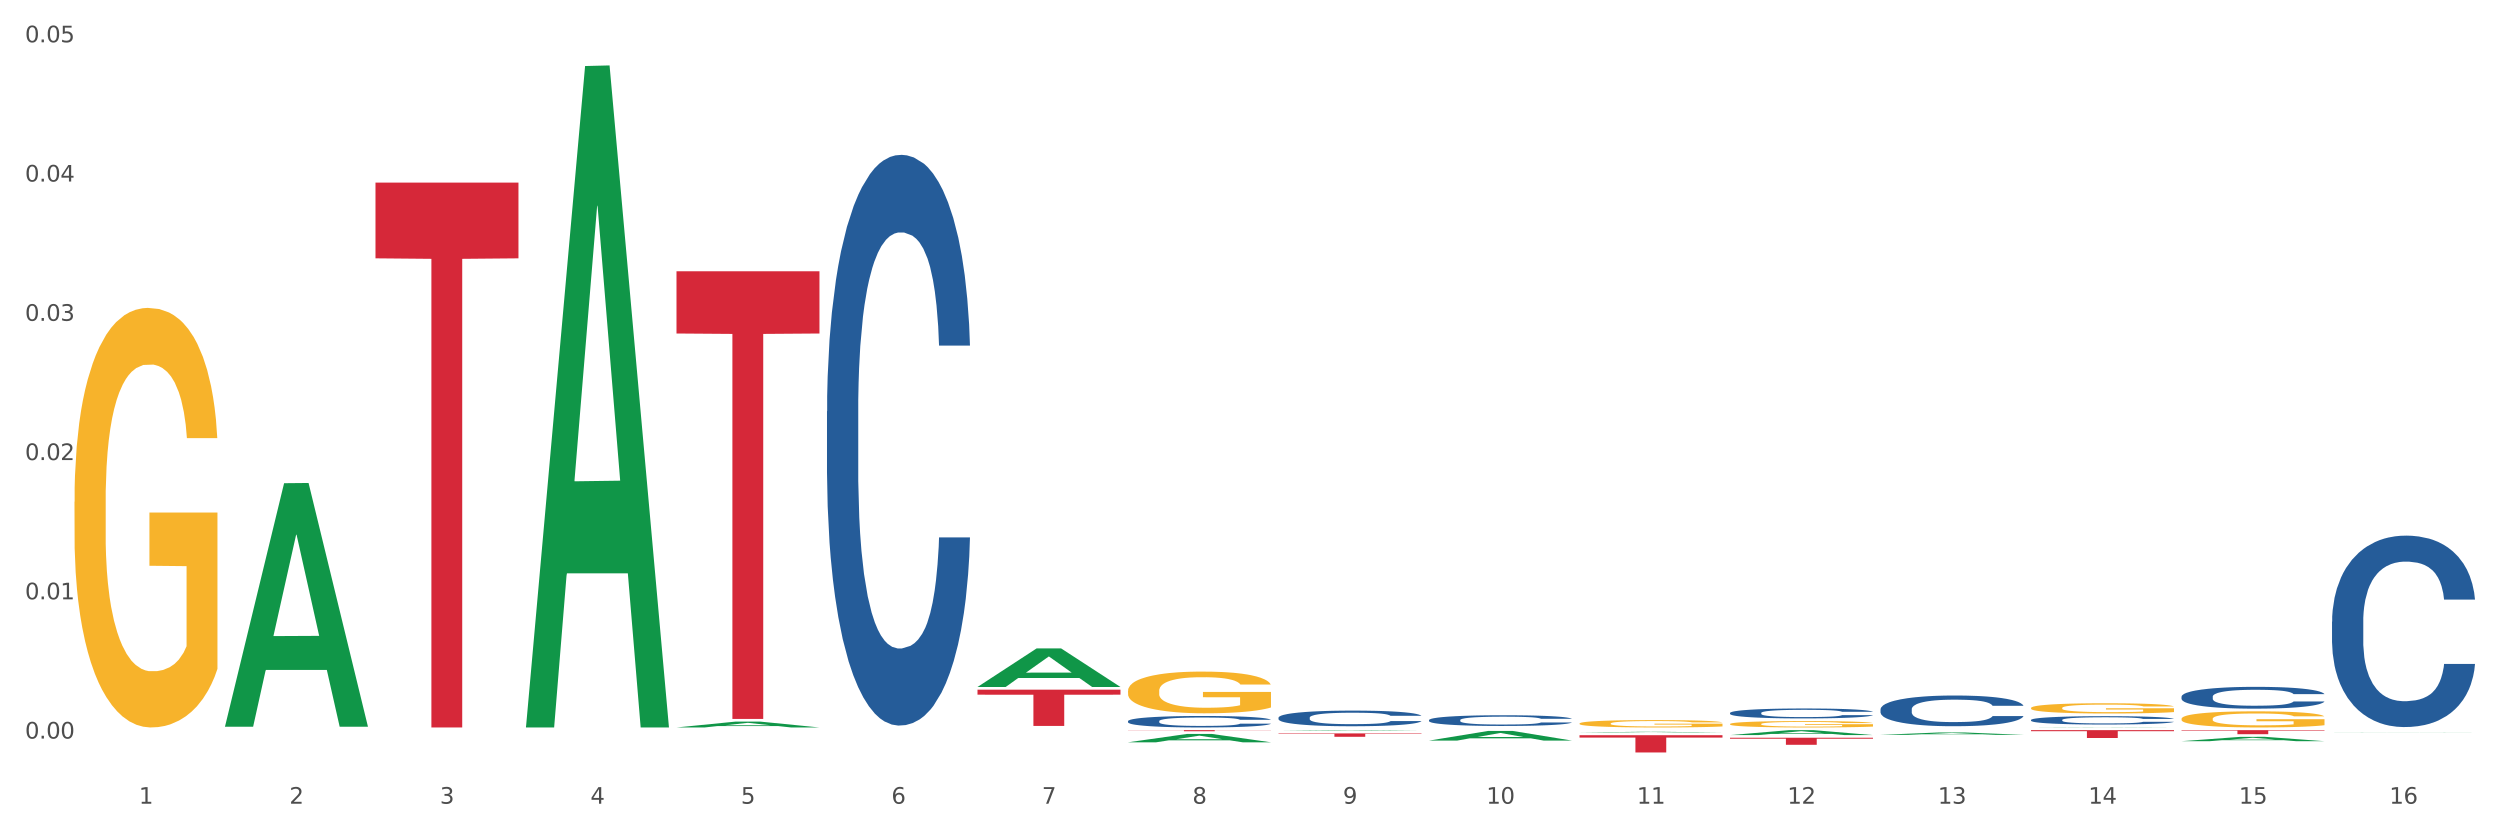 <?xml version="1.0" encoding="utf-8" standalone="no"?>
<!DOCTYPE svg PUBLIC "-//W3C//DTD SVG 1.1//EN"
  "http://www.w3.org/Graphics/SVG/1.1/DTD/svg11.dtd">
<svg xmlns:xlink="http://www.w3.org/1999/xlink" width="1080pt" height="360pt" viewBox="0 0 1080 360" xmlns="http://www.w3.org/2000/svg" version="1.1">
 <rect x="0" y="0" width="1080" height="360" fill="#333333" stroke="none"/>
 <defs>
  <style type="text/css">*{stroke-linejoin: round; stroke-linecap: butt}</style>
 </defs>
 <g id="figure_1">
  <g id="patch_1">
   <path d="M 0 360 
L 1080 360 
L 1080 0 
L 0 0 
z
" style="fill: #ffffff; stroke: #ffffff; stroke-linejoin: miter"/>
  </g>
  <g id="axes_1">
   <g id="matplotlib.axis_1">
    <g id="xtick_1">
     <g id="text_1">
      <!-- 1 -->
      <g style="fill: #4d4d4d" transform="translate(60.004 347.204) scale(0.096 -0.096)">
       <defs>
        <path id="DejaVuSans-31" d="M 794 531 
L 1825 531 
L 1825 4091 
L 703 3866 
L 703 4441 
L 1819 4666 
L 2450 4666 
L 2450 531 
L 3481 531 
L 3481 0 
L 794 0 
L 794 531 
z
" transform="scale(0.016)"/>
       </defs>
       <use xlink:href="#DejaVuSans-31"/>
      </g>
     </g>
    </g>
    <g id="xtick_2">
     <g id="text_2">
      <!-- 2 -->
      <g style="fill: #4d4d4d" transform="translate(125.021 347.204) scale(0.096 -0.096)">
       <defs>
        <path id="DejaVuSans-32" d="M 1228 531 
L 3431 531 
L 3431 0 
L 469 0 
L 469 531 
Q 828 903 1448 1529 
Q 2069 2156 2228 2338 
Q 2531 2678 2651 2914 
Q 2772 3150 2772 3378 
Q 2772 3750 2511 3984 
Q 2250 4219 1831 4219 
Q 1534 4219 1204 4116 
Q 875 4013 500 3803 
L 500 4441 
Q 881 4594 1212 4672 
Q 1544 4750 1819 4750 
Q 2544 4750 2975 4387 
Q 3406 4025 3406 3419 
Q 3406 3131 3298 2873 
Q 3191 2616 2906 2266 
Q 2828 2175 2409 1742 
Q 1991 1309 1228 531 
z
" transform="scale(0.016)"/>
       </defs>
       <use xlink:href="#DejaVuSans-32"/>
      </g>
     </g>
    </g>
    <g id="xtick_3">
     <g id="text_3">
      <!-- 3 -->
      <g style="fill: #4d4d4d" transform="translate(190.039 347.204) scale(0.096 -0.096)">
       <defs>
        <path id="DejaVuSans-33" d="M 2597 2516 
Q 3050 2419 3304 2112 
Q 3559 1806 3559 1356 
Q 3559 666 3084 287 
Q 2609 -91 1734 -91 
Q 1441 -91 1130 -33 
Q 819 25 488 141 
L 488 750 
Q 750 597 1062 519 
Q 1375 441 1716 441 
Q 2309 441 2620 675 
Q 2931 909 2931 1356 
Q 2931 1769 2642 2001 
Q 2353 2234 1838 2234 
L 1294 2234 
L 1294 2753 
L 1863 2753 
Q 2328 2753 2575 2939 
Q 2822 3125 2822 3475 
Q 2822 3834 2567 4026 
Q 2313 4219 1838 4219 
Q 1578 4219 1281 4162 
Q 984 4106 628 3988 
L 628 4550 
Q 988 4650 1302 4700 
Q 1616 4750 1894 4750 
Q 2613 4750 3031 4423 
Q 3450 4097 3450 3541 
Q 3450 3153 3228 2886 
Q 3006 2619 2597 2516 
z
" transform="scale(0.016)"/>
       </defs>
       <use xlink:href="#DejaVuSans-33"/>
      </g>
     </g>
    </g>
    <g id="xtick_4">
     <g id="text_4">
      <!-- 4 -->
      <g style="fill: #4d4d4d" transform="translate(255.056 347.204) scale(0.096 -0.096)">
       <defs>
        <path id="DejaVuSans-34" d="M 2419 4116 
L 825 1625 
L 2419 1625 
L 2419 4116 
z
M 2253 4666 
L 3047 4666 
L 3047 1625 
L 3713 1625 
L 3713 1100 
L 3047 1100 
L 3047 0 
L 2419 0 
L 2419 1100 
L 313 1100 
L 313 1709 
L 2253 4666 
z
" transform="scale(0.016)"/>
       </defs>
       <use xlink:href="#DejaVuSans-34"/>
      </g>
     </g>
    </g>
    <g id="xtick_5">
     <g id="text_5">
      <!-- 5 -->
      <g style="fill: #4d4d4d" transform="translate(320.073 347.204) scale(0.096 -0.096)">
       <defs>
        <path id="DejaVuSans-35" d="M 691 4666 
L 3169 4666 
L 3169 4134 
L 1269 4134 
L 1269 2991 
Q 1406 3038 1543 3061 
Q 1681 3084 1819 3084 
Q 2600 3084 3056 2656 
Q 3513 2228 3513 1497 
Q 3513 744 3044 326 
Q 2575 -91 1722 -91 
Q 1428 -91 1123 -41 
Q 819 9 494 109 
L 494 744 
Q 775 591 1075 516 
Q 1375 441 1709 441 
Q 2250 441 2565 725 
Q 2881 1009 2881 1497 
Q 2881 1984 2565 2268 
Q 2250 2553 1709 2553 
Q 1456 2553 1204 2497 
Q 953 2441 691 2322 
L 691 4666 
z
" transform="scale(0.016)"/>
       </defs>
       <use xlink:href="#DejaVuSans-35"/>
      </g>
     </g>
    </g>
    <g id="xtick_6">
     <g id="text_6">
      <!-- 6 -->
      <g style="fill: #4d4d4d" transform="translate(385.09 347.204) scale(0.096 -0.096)">
       <defs>
        <path id="DejaVuSans-36" d="M 2113 2584 
Q 1688 2584 1439 2293 
Q 1191 2003 1191 1497 
Q 1191 994 1439 701 
Q 1688 409 2113 409 
Q 2538 409 2786 701 
Q 3034 994 3034 1497 
Q 3034 2003 2786 2293 
Q 2538 2584 2113 2584 
z
M 3366 4563 
L 3366 3988 
Q 3128 4100 2886 4159 
Q 2644 4219 2406 4219 
Q 1781 4219 1451 3797 
Q 1122 3375 1075 2522 
Q 1259 2794 1537 2939 
Q 1816 3084 2150 3084 
Q 2853 3084 3261 2657 
Q 3669 2231 3669 1497 
Q 3669 778 3244 343 
Q 2819 -91 2113 -91 
Q 1303 -91 875 529 
Q 447 1150 447 2328 
Q 447 3434 972 4092 
Q 1497 4750 2381 4750 
Q 2619 4750 2861 4703 
Q 3103 4656 3366 4563 
z
" transform="scale(0.016)"/>
       </defs>
       <use xlink:href="#DejaVuSans-36"/>
      </g>
     </g>
    </g>
    <g id="xtick_7">
     <g id="text_7">
      <!-- 7 -->
      <g style="fill: #4d4d4d" transform="translate(450.108 347.204) scale(0.096 -0.096)">
       <defs>
        <path id="DejaVuSans-37" d="M 525 4666 
L 3525 4666 
L 3525 4397 
L 1831 0 
L 1172 0 
L 2766 4134 
L 525 4134 
L 525 4666 
z
" transform="scale(0.016)"/>
       </defs>
       <use xlink:href="#DejaVuSans-37"/>
      </g>
     </g>
    </g>
    <g id="xtick_8">
     <g id="text_8">
      <!-- 8 -->
      <g style="fill: #4d4d4d" transform="translate(515.125 347.204) scale(0.096 -0.096)">
       <defs>
        <path id="DejaVuSans-38" d="M 2034 2216 
Q 1584 2216 1326 1975 
Q 1069 1734 1069 1313 
Q 1069 891 1326 650 
Q 1584 409 2034 409 
Q 2484 409 2743 651 
Q 3003 894 3003 1313 
Q 3003 1734 2745 1975 
Q 2488 2216 2034 2216 
z
M 1403 2484 
Q 997 2584 770 2862 
Q 544 3141 544 3541 
Q 544 4100 942 4425 
Q 1341 4750 2034 4750 
Q 2731 4750 3128 4425 
Q 3525 4100 3525 3541 
Q 3525 3141 3298 2862 
Q 3072 2584 2669 2484 
Q 3125 2378 3379 2068 
Q 3634 1759 3634 1313 
Q 3634 634 3220 271 
Q 2806 -91 2034 -91 
Q 1263 -91 848 271 
Q 434 634 434 1313 
Q 434 1759 690 2068 
Q 947 2378 1403 2484 
z
M 1172 3481 
Q 1172 3119 1398 2916 
Q 1625 2713 2034 2713 
Q 2441 2713 2670 2916 
Q 2900 3119 2900 3481 
Q 2900 3844 2670 4047 
Q 2441 4250 2034 4250 
Q 1625 4250 1398 4047 
Q 1172 3844 1172 3481 
z
" transform="scale(0.016)"/>
       </defs>
       <use xlink:href="#DejaVuSans-38"/>
      </g>
     </g>
    </g>
    <g id="xtick_9">
     <g id="text_9">
      <!-- 9 -->
      <g style="fill: #4d4d4d" transform="translate(580.142 347.204) scale(0.096 -0.096)">
       <defs>
        <path id="DejaVuSans-39" d="M 703 97 
L 703 672 
Q 941 559 1184 500 
Q 1428 441 1663 441 
Q 2288 441 2617 861 
Q 2947 1281 2994 2138 
Q 2813 1869 2534 1725 
Q 2256 1581 1919 1581 
Q 1219 1581 811 2004 
Q 403 2428 403 3163 
Q 403 3881 828 4315 
Q 1253 4750 1959 4750 
Q 2769 4750 3195 4129 
Q 3622 3509 3622 2328 
Q 3622 1225 3098 567 
Q 2575 -91 1691 -91 
Q 1453 -91 1209 -44 
Q 966 3 703 97 
z
M 1959 2075 
Q 2384 2075 2632 2365 
Q 2881 2656 2881 3163 
Q 2881 3666 2632 3958 
Q 2384 4250 1959 4250 
Q 1534 4250 1286 3958 
Q 1038 3666 1038 3163 
Q 1038 2656 1286 2365 
Q 1534 2075 1959 2075 
z
" transform="scale(0.016)"/>
       </defs>
       <use xlink:href="#DejaVuSans-39"/>
      </g>
     </g>
    </g>
    <g id="xtick_10">
     <g id="text_10">
      <!-- 10 -->
      <g style="fill: #4d4d4d" transform="translate(642.105 347.204) scale(0.096 -0.096)">
       <defs>
        <path id="DejaVuSans-30" d="M 2034 4250 
Q 1547 4250 1301 3770 
Q 1056 3291 1056 2328 
Q 1056 1369 1301 889 
Q 1547 409 2034 409 
Q 2525 409 2770 889 
Q 3016 1369 3016 2328 
Q 3016 3291 2770 3770 
Q 2525 4250 2034 4250 
z
M 2034 4750 
Q 2819 4750 3233 4129 
Q 3647 3509 3647 2328 
Q 3647 1150 3233 529 
Q 2819 -91 2034 -91 
Q 1250 -91 836 529 
Q 422 1150 422 2328 
Q 422 3509 836 4129 
Q 1250 4750 2034 4750 
z
" transform="scale(0.016)"/>
       </defs>
       <use xlink:href="#DejaVuSans-31"/>
       <use xlink:href="#DejaVuSans-30" transform="translate(63.623 0)"/>
      </g>
     </g>
    </g>
    <g id="xtick_11">
     <g id="text_11">
      <!-- 11 -->
      <g style="fill: #4d4d4d" transform="translate(707.123 347.204) scale(0.096 -0.096)">
       <use xlink:href="#DejaVuSans-31"/>
       <use xlink:href="#DejaVuSans-31" transform="translate(63.623 0)"/>
      </g>
     </g>
    </g>
    <g id="xtick_12">
     <g id="text_12">
      <!-- 12 -->
      <g style="fill: #4d4d4d" transform="translate(772.14 347.204) scale(0.096 -0.096)">
       <use xlink:href="#DejaVuSans-31"/>
       <use xlink:href="#DejaVuSans-32" transform="translate(63.623 0)"/>
      </g>
     </g>
    </g>
    <g id="xtick_13">
     <g id="text_13">
      <!-- 13 -->
      <g style="fill: #4d4d4d" transform="translate(837.157 347.204) scale(0.096 -0.096)">
       <use xlink:href="#DejaVuSans-31"/>
       <use xlink:href="#DejaVuSans-33" transform="translate(63.623 0)"/>
      </g>
     </g>
    </g>
    <g id="xtick_14">
     <g id="text_14">
      <!-- 14 -->
      <g style="fill: #4d4d4d" transform="translate(902.174 347.204) scale(0.096 -0.096)">
       <use xlink:href="#DejaVuSans-31"/>
       <use xlink:href="#DejaVuSans-34" transform="translate(63.623 0)"/>
      </g>
     </g>
    </g>
    <g id="xtick_15">
     <g id="text_15">
      <!-- 15 -->
      <g style="fill: #4d4d4d" transform="translate(967.192 347.204) scale(0.096 -0.096)">
       <use xlink:href="#DejaVuSans-31"/>
       <use xlink:href="#DejaVuSans-35" transform="translate(63.623 0)"/>
      </g>
     </g>
    </g>
    <g id="xtick_16">
     <g id="text_16">
      <!-- 16 -->
      <g style="fill: #4d4d4d" transform="translate(1032.209 347.204) scale(0.096 -0.096)">
       <use xlink:href="#DejaVuSans-31"/>
       <use xlink:href="#DejaVuSans-36" transform="translate(63.623 0)"/>
      </g>
     </g>
    </g>
    <g id="xtick_17"/>
    <g id="xtick_18"/>
    <g id="xtick_19"/>
    <g id="xtick_20"/>
    <g id="xtick_21"/>
    <g id="xtick_22"/>
    <g id="xtick_23"/>
    <g id="xtick_24"/>
    <g id="xtick_25"/>
    <g id="xtick_26"/>
    <g id="xtick_27"/>
    <g id="xtick_28"/>
    <g id="xtick_29"/>
    <g id="xtick_30"/>
    <g id="xtick_31"/>
   </g>
   <g id="matplotlib.axis_2">
    <g id="ytick_1">
     <g id="text_17">
      <!-- 0.00 -->
      <g style="fill: #4d4d4d" transform="translate(10.8 319.063) scale(0.096 -0.096)">
       <defs>
        <path id="DejaVuSans-2e" d="M 684 794 
L 1344 794 
L 1344 0 
L 684 0 
L 684 794 
z
" transform="scale(0.016)"/>
       </defs>
       <use xlink:href="#DejaVuSans-30"/>
       <use xlink:href="#DejaVuSans-2e" transform="translate(63.623 0)"/>
       <use xlink:href="#DejaVuSans-30" transform="translate(95.41 0)"/>
       <use xlink:href="#DejaVuSans-30" transform="translate(159.033 0)"/>
      </g>
     </g>
    </g>
    <g id="ytick_2">
     <g id="text_18">
      <!-- 0.01 -->
      <g style="fill: #4d4d4d" transform="translate(10.8 258.906) scale(0.096 -0.096)">
       <use xlink:href="#DejaVuSans-30"/>
       <use xlink:href="#DejaVuSans-2e" transform="translate(63.623 0)"/>
       <use xlink:href="#DejaVuSans-30" transform="translate(95.41 0)"/>
       <use xlink:href="#DejaVuSans-31" transform="translate(159.033 0)"/>
      </g>
     </g>
    </g>
    <g id="ytick_3">
     <g id="text_19">
      <!-- 0.02 -->
      <g style="fill: #4d4d4d" transform="translate(10.8 198.749) scale(0.096 -0.096)">
       <use xlink:href="#DejaVuSans-30"/>
       <use xlink:href="#DejaVuSans-2e" transform="translate(63.623 0)"/>
       <use xlink:href="#DejaVuSans-30" transform="translate(95.41 0)"/>
       <use xlink:href="#DejaVuSans-32" transform="translate(159.033 0)"/>
      </g>
     </g>
    </g>
    <g id="ytick_4">
     <g id="text_20">
      <!-- 0.03 -->
      <g style="fill: #4d4d4d" transform="translate(10.8 138.592) scale(0.096 -0.096)">
       <use xlink:href="#DejaVuSans-30"/>
       <use xlink:href="#DejaVuSans-2e" transform="translate(63.623 0)"/>
       <use xlink:href="#DejaVuSans-30" transform="translate(95.41 0)"/>
       <use xlink:href="#DejaVuSans-33" transform="translate(159.033 0)"/>
      </g>
     </g>
    </g>
    <g id="ytick_5">
     <g id="text_21">
      <!-- 0.04 -->
      <g style="fill: #4d4d4d" transform="translate(10.8 78.435) scale(0.096 -0.096)">
       <use xlink:href="#DejaVuSans-30"/>
       <use xlink:href="#DejaVuSans-2e" transform="translate(63.623 0)"/>
       <use xlink:href="#DejaVuSans-30" transform="translate(95.41 0)"/>
       <use xlink:href="#DejaVuSans-34" transform="translate(159.033 0)"/>
      </g>
     </g>
    </g>
    <g id="ytick_6">
     <g id="text_22">
      <!-- 0.05 -->
      <g style="fill: #4d4d4d" transform="translate(10.8 18.278) scale(0.096 -0.096)">
       <use xlink:href="#DejaVuSans-30"/>
       <use xlink:href="#DejaVuSans-2e" transform="translate(63.623 0)"/>
       <use xlink:href="#DejaVuSans-30" transform="translate(95.41 0)"/>
       <use xlink:href="#DejaVuSans-35" transform="translate(159.033 0)"/>
      </g>
     </g>
    </g>
    <g id="ytick_7"/>
    <g id="ytick_8"/>
    <g id="ytick_9"/>
    <g id="ytick_10"/>
    <g id="ytick_11"/>
   </g>
   <g id="PolyCollection_1">
    <path d="M 97.192 313.745 
L 97.256 313.646 
L 122.727 208.744 
L 133.297 208.645 
L 158.959 313.943 
L 146.733 313.943 
L 141.193 289.423 
L 114.894 289.423 
L 114.703 289.818 
L 109.354 313.943 
L 97.192 313.943 
L 97.192 313.745 
L 118.206 274.79 
L 137.882 274.691 
L 128.139 231.089 
L 128.012 230.891 
L 127.884 231.188 
L 118.142 274.691 
L 118.206 274.79 
L 97.192 313.745 
z
" clip-path="url(#pd8070572d7)" style="fill: #109648"/>
    <path d="M 682.347 317.594 
L 744.114 317.594 
L 744.114 318.633 
L 719.817 318.64 
L 719.817 325.068 
L 706.498 325.068 
L 706.498 318.64 
L 682.347 318.633 
L 682.347 317.601 
L 682.347 317.594 
z
" clip-path="url(#pd8070572d7)" style="fill: #d62839"/>
    <path d="M 552.313 316.834 
L 614.079 316.834 
L 614.079 317.039 
L 589.783 317.04 
L 589.783 318.303 
L 576.463 318.303 
L 576.463 317.04 
L 552.313 317.039 
L 552.313 316.836 
L 552.313 316.834 
z
" clip-path="url(#pd8070572d7)" style="fill: #d62839"/>
    <path d="M 487.296 315.416 
L 549.062 315.416 
L 549.062 315.483 
L 524.765 315.484 
L 524.765 315.901 
L 511.446 315.901 
L 511.446 315.484 
L 487.296 315.483 
L 487.296 315.416 
L 487.296 315.416 
z
" clip-path="url(#pd8070572d7)" style="fill: #d62839"/>
    <path d="M 422.278 297.931 
L 484.045 297.931 
L 484.045 300.108 
L 459.748 300.123 
L 459.748 313.6 
L 446.429 313.6 
L 446.429 300.123 
L 422.278 300.108 
L 422.278 297.946 
L 422.278 297.931 
z
" clip-path="url(#pd8070572d7)" style="fill: #d62839"/>
    <path d="M 162.209 78.891 
L 223.976 78.891 
L 223.976 111.6 
L 199.679 111.821 
L 199.679 314.267 
L 186.36 314.267 
L 186.36 111.821 
L 162.209 111.6 
L 162.209 79.112 
L 162.209 78.891 
z
" clip-path="url(#pd8070572d7)" style="fill: #d62839"/>
    <path d="M 942.416 310.516 
L 942.489 310.509 
L 942.489 310.28 
L 942.635 310.082 
L 943.364 309.605 
L 944.458 309.21 
L 945.26 309 
L 946.063 308.828 
L 947.011 308.656 
L 948.177 308.477 
L 950.292 308.216 
L 951.605 308.082 
L 953.209 307.942 
L 956.126 307.739 
L 958.241 307.624 
L 960.429 307.528 
L 964.002 307.414 
L 966.335 307.363 
L 968.815 307.325 
L 971.805 307.299 
L 974.065 307.293 
L 979.024 307.312 
L 983.254 307.369 
L 985.296 307.414 
L 987.921 307.49 
L 989.306 307.541 
L 991.567 307.643 
L 993.901 307.777 
L 995.505 307.891 
L 997.911 308.108 
L 999.734 308.325 
L 1001.412 308.592 
L 1002.287 308.777 
L 1002.943 308.949 
L 1003.526 309.146 
L 1004.11 309.458 
L 990.984 309.458 
L 990.473 309.235 
L 989.671 309.025 
L 988.504 308.821 
L 987.483 308.694 
L 985.733 308.535 
L 984.129 308.433 
L 982.451 308.356 
L 980.41 308.293 
L 978.805 308.261 
L 976.545 308.235 
L 972.096 308.242 
L 969.106 308.293 
L 967.065 308.356 
L 965.752 308.414 
L 964.585 308.477 
L 963.273 308.567 
L 961.741 308.7 
L 960.647 308.821 
L 959.553 308.974 
L 958.678 309.127 
L 957.876 309.305 
L 957.22 309.496 
L 956.709 309.694 
L 956.272 309.936 
L 955.907 310.337 
L 955.907 311.21 
L 956.053 311.407 
L 956.418 311.668 
L 956.855 311.866 
L 957.585 312.102 
L 958.241 312.261 
L 959.481 312.49 
L 960.866 312.681 
L 961.96 312.802 
L 963.054 312.904 
L 964.95 313.044 
L 967.065 313.159 
L 968.888 313.229 
L 971.367 313.293 
L 973.044 313.318 
L 974.503 313.331 
L 978.076 313.331 
L 980.628 313.312 
L 983.472 313.267 
L 985.66 313.21 
L 987.483 313.14 
L 989.525 313.025 
L 990.838 312.917 
L 990.838 311.586 
L 974.795 311.579 
L 974.795 310.694 
L 1004.183 310.694 
L 1004.183 313.293 
L 1002.943 313.426 
L 1001.558 313.547 
L 1000.099 313.656 
L 997.911 313.789 
L 995.286 313.917 
L 992.953 314.006 
L 990.473 314.082 
L 987.556 314.153 
L 983.764 314.216 
L 981.431 314.242 
L 978.514 314.261 
L 975.086 314.267 
L 972.096 314.254 
L 969.179 314.223 
L 966.117 314.165 
L 963.127 314.082 
L 960.866 314 
L 958.605 313.898 
L 956.199 313.764 
L 954.303 313.637 
L 952.844 313.522 
L 951.24 313.375 
L 949.49 313.184 
L 948.177 313.012 
L 947.011 312.834 
L 945.771 312.605 
L 944.896 312.407 
L 944.021 312.159 
L 943.51 311.974 
L 942.927 311.688 
L 942.489 311.286 
L 942.416 310.516 
z
" clip-path="url(#pd8070572d7)" style="fill: #f7b32b"/>
    <path d="M 357.261 177.677 
L 357.334 177.452 
L 357.334 171.147 
L 357.553 162.59 
L 358.356 146.828 
L 359.378 134.894 
L 361.131 120.933 
L 362.08 115.079 
L 363.321 108.549 
L 365.876 97.966 
L 368.797 88.959 
L 370.841 84.005 
L 372.374 80.853 
L 375.806 75.224 
L 377.777 72.747 
L 379.821 70.72 
L 381.574 69.369 
L 384.494 67.793 
L 386.83 67.117 
L 389.532 66.892 
L 391.795 67.117 
L 394.788 68.018 
L 399.169 70.72 
L 400.848 72.296 
L 403.111 74.998 
L 405.448 78.601 
L 407.346 82.204 
L 409.536 87.383 
L 411.8 94.138 
L 413.99 102.695 
L 415.523 110.576 
L 416.764 118.907 
L 417.859 129.04 
L 418.663 140.073 
L 419.028 149.305 
L 405.667 149.305 
L 405.302 140.974 
L 404.572 131.967 
L 403.842 125.887 
L 403.038 120.933 
L 401.797 115.304 
L 400.702 111.701 
L 398.877 107.423 
L 397.198 104.721 
L 395.81 103.145 
L 394.131 101.794 
L 390.554 100.443 
L 387.998 100.443 
L 386.392 100.893 
L 384.421 102.019 
L 382.742 103.595 
L 380.77 106.297 
L 379.237 109.224 
L 377.704 113.052 
L 376.828 115.754 
L 375.514 120.708 
L 374.638 124.761 
L 373.469 131.742 
L 372.812 136.695 
L 371.644 149.53 
L 371.133 158.987 
L 370.914 165.517 
L 370.768 172.723 
L 370.768 207.85 
L 371.206 223.612 
L 371.571 230.367 
L 372.155 238.023 
L 373.25 247.93 
L 374.857 257.613 
L 376.536 264.593 
L 377.923 268.871 
L 379.237 272.024 
L 380.551 274.5 
L 382.158 276.752 
L 383.472 278.103 
L 385.443 279.454 
L 387.779 280.13 
L 389.605 280.13 
L 393.328 279.004 
L 395.007 277.878 
L 396.614 276.302 
L 398.366 273.825 
L 399.753 271.123 
L 400.556 269.096 
L 401.87 264.818 
L 402.892 260.315 
L 403.769 255.136 
L 404.353 250.632 
L 405.01 243.877 
L 405.521 236.221 
L 405.667 232.168 
L 419.028 232.168 
L 418.736 240.274 
L 418.224 248.155 
L 417.202 258.738 
L 416.399 264.818 
L 415.158 272.249 
L 413.844 278.554 
L 412.019 285.534 
L 410.339 290.713 
L 408.587 295.216 
L 406.689 299.269 
L 403.257 304.899 
L 402.016 306.475 
L 399.388 309.177 
L 397.344 310.753 
L 394.35 312.329 
L 391.284 313.23 
L 388.071 313.455 
L 385.224 313.005 
L 382.085 311.654 
L 380.113 310.303 
L 377.923 308.276 
L 375.368 305.124 
L 372.958 301.296 
L 370.695 296.792 
L 368.578 291.614 
L 366.606 285.759 
L 364.051 276.077 
L 362.153 266.619 
L 360.766 257.838 
L 359.817 250.407 
L 358.867 240.95 
L 358.356 234.42 
L 357.553 218.658 
L 357.261 204.022 
L 357.261 177.677 
z
" clip-path="url(#pd8070572d7)" style="fill: #255c99"/>
    <path d="M 32.175 216.766 
L 32.248 216.6 
L 32.248 210.641 
L 32.394 205.509 
L 33.123 193.094 
L 34.217 182.83 
L 35.019 177.368 
L 35.821 172.898 
L 36.769 168.429 
L 37.936 163.793 
L 40.051 157.006 
L 41.363 153.53 
L 42.968 149.888 
L 45.885 144.591 
L 47.999 141.611 
L 50.187 139.128 
L 53.76 136.149 
L 56.094 134.824 
L 58.573 133.831 
L 61.563 133.169 
L 63.824 133.003 
L 68.783 133.5 
L 73.012 134.99 
L 75.054 136.149 
L 77.679 138.135 
L 79.065 139.459 
L 81.326 142.108 
L 83.659 145.584 
L 85.263 148.564 
L 87.67 154.192 
L 89.493 159.821 
L 91.17 166.773 
L 92.045 171.574 
L 92.702 176.043 
L 93.285 181.175 
L 93.868 189.286 
L 80.742 189.286 
L 80.232 183.492 
L 79.43 178.03 
L 78.263 172.733 
L 77.242 169.422 
L 75.492 165.283 
L 73.887 162.635 
L 72.21 160.648 
L 70.168 158.993 
L 68.564 158.165 
L 66.303 157.503 
L 61.855 157.669 
L 58.865 158.993 
L 56.823 160.648 
L 55.511 162.138 
L 54.344 163.793 
L 53.031 166.111 
L 51.5 169.587 
L 50.406 172.733 
L 49.312 176.705 
L 48.437 180.678 
L 47.635 185.313 
L 46.979 190.279 
L 46.468 195.411 
L 46.031 201.702 
L 45.666 212.13 
L 45.666 234.809 
L 45.812 239.941 
L 46.176 246.728 
L 46.614 251.859 
L 47.343 257.984 
L 47.999 262.123 
L 49.239 268.082 
L 50.625 273.048 
L 51.719 276.194 
L 52.812 278.842 
L 54.708 282.484 
L 56.823 285.464 
L 58.646 287.285 
L 61.126 288.94 
L 62.803 289.602 
L 64.261 289.933 
L 67.835 289.933 
L 70.387 289.437 
L 73.231 288.278 
L 75.419 286.788 
L 77.242 284.967 
L 79.284 281.987 
L 80.596 279.173 
L 80.596 244.576 
L 64.553 244.41 
L 64.553 221.401 
L 93.941 221.401 
L 93.941 288.94 
L 92.702 292.416 
L 91.316 295.561 
L 89.858 298.376 
L 87.67 301.852 
L 85.045 305.163 
L 82.711 307.48 
L 80.232 309.467 
L 77.315 311.287 
L 73.523 312.943 
L 71.189 313.605 
L 68.272 314.102 
L 64.845 314.267 
L 61.855 313.936 
L 58.938 313.108 
L 55.875 311.619 
L 52.885 309.467 
L 50.625 307.315 
L 48.364 304.666 
L 45.958 301.19 
L 44.062 297.879 
L 42.603 294.899 
L 40.999 291.092 
L 39.249 286.126 
L 37.936 281.656 
L 36.769 277.021 
L 35.529 271.062 
L 34.654 265.93 
L 33.779 259.474 
L 33.269 254.674 
L 32.685 247.224 
L 32.248 236.796 
L 32.175 216.766 
z
" clip-path="url(#pd8070572d7)" style="fill: #f7b32b"/>
    <path d="M 487.296 298.455 
L 487.369 298.439 
L 487.369 297.846 
L 487.514 297.336 
L 488.244 296.102 
L 489.338 295.081 
L 490.14 294.538 
L 490.942 294.094 
L 491.89 293.649 
L 493.057 293.188 
L 495.171 292.514 
L 496.484 292.168 
L 498.088 291.806 
L 501.005 291.279 
L 503.12 290.983 
L 505.308 290.736 
L 508.881 290.44 
L 511.215 290.308 
L 513.694 290.209 
L 516.684 290.143 
L 518.945 290.127 
L 523.903 290.176 
L 528.133 290.324 
L 530.175 290.44 
L 532.8 290.637 
L 534.186 290.769 
L 536.446 291.032 
L 538.78 291.378 
L 540.384 291.674 
L 542.791 292.234 
L 544.614 292.793 
L 546.291 293.485 
L 547.166 293.962 
L 547.822 294.406 
L 548.406 294.917 
L 548.989 295.723 
L 535.863 295.723 
L 535.352 295.147 
L 534.55 294.604 
L 533.383 294.077 
L 532.363 293.748 
L 530.612 293.337 
L 529.008 293.073 
L 527.331 292.876 
L 525.289 292.711 
L 523.685 292.629 
L 521.424 292.563 
L 516.976 292.579 
L 513.986 292.711 
L 511.944 292.876 
L 510.631 293.024 
L 509.464 293.188 
L 508.152 293.419 
L 506.62 293.765 
L 505.527 294.077 
L 504.433 294.472 
L 503.558 294.867 
L 502.756 295.328 
L 502.099 295.822 
L 501.589 296.332 
L 501.151 296.958 
L 500.787 297.995 
L 500.787 300.25 
L 500.932 300.76 
L 501.297 301.435 
L 501.735 301.945 
L 502.464 302.554 
L 503.12 302.965 
L 504.36 303.558 
L 505.745 304.052 
L 506.839 304.364 
L 507.933 304.628 
L 509.829 304.99 
L 511.944 305.286 
L 513.767 305.467 
L 516.246 305.632 
L 517.924 305.698 
L 519.382 305.731 
L 522.955 305.731 
L 525.508 305.681 
L 528.352 305.566 
L 530.539 305.418 
L 532.363 305.237 
L 534.404 304.941 
L 535.717 304.661 
L 535.717 301.221 
L 519.674 301.204 
L 519.674 298.916 
L 549.062 298.916 
L 549.062 305.632 
L 547.822 305.977 
L 546.437 306.29 
L 544.978 306.57 
L 542.791 306.916 
L 540.165 307.245 
L 537.832 307.475 
L 535.352 307.673 
L 532.435 307.854 
L 528.643 308.018 
L 526.31 308.084 
L 523.393 308.134 
L 519.966 308.15 
L 516.976 308.117 
L 514.059 308.035 
L 510.996 307.887 
L 508.006 307.673 
L 505.745 307.459 
L 503.485 307.195 
L 501.078 306.85 
L 499.182 306.521 
L 497.724 306.224 
L 496.119 305.846 
L 494.369 305.352 
L 493.057 304.908 
L 491.89 304.447 
L 490.65 303.854 
L 489.775 303.344 
L 488.9 302.702 
L 488.39 302.225 
L 487.806 301.484 
L 487.369 300.447 
L 487.296 298.455 
z
" clip-path="url(#pd8070572d7)" style="fill: #f7b32b"/>
    <path d="M 747.365 318.71 
L 809.131 318.71 
L 809.131 319.133 
L 784.834 319.135 
L 784.834 321.748 
L 771.515 321.748 
L 771.515 319.135 
L 747.365 319.133 
L 747.365 318.713 
L 747.365 318.71 
z
" clip-path="url(#pd8070572d7)" style="fill: #d62839"/>
    <path d="M 682.347 312.55 
L 682.42 312.547 
L 682.42 312.442 
L 682.566 312.352 
L 683.295 312.133 
L 684.389 311.953 
L 685.191 311.857 
L 685.994 311.778 
L 686.942 311.699 
L 688.108 311.618 
L 690.223 311.498 
L 691.536 311.437 
L 693.14 311.373 
L 696.057 311.279 
L 698.172 311.227 
L 700.36 311.183 
L 703.933 311.131 
L 706.266 311.107 
L 708.746 311.09 
L 711.736 311.078 
L 713.996 311.075 
L 718.955 311.084 
L 723.185 311.11 
L 725.227 311.131 
L 727.852 311.166 
L 729.237 311.189 
L 731.498 311.236 
L 733.832 311.297 
L 735.436 311.349 
L 737.842 311.449 
L 739.665 311.548 
L 741.343 311.67 
L 742.218 311.755 
L 742.874 311.833 
L 743.457 311.924 
L 744.041 312.066 
L 730.915 312.066 
L 730.404 311.964 
L 729.602 311.868 
L 728.435 311.775 
L 727.414 311.717 
L 725.664 311.644 
L 724.06 311.597 
L 722.383 311.562 
L 720.341 311.533 
L 718.736 311.518 
L 716.476 311.507 
L 712.027 311.51 
L 709.037 311.533 
L 706.996 311.562 
L 705.683 311.588 
L 704.516 311.618 
L 703.204 311.658 
L 701.672 311.72 
L 700.578 311.775 
L 699.484 311.845 
L 698.609 311.915 
L 697.807 311.996 
L 697.151 312.084 
L 696.64 312.174 
L 696.203 312.285 
L 695.838 312.469 
L 695.838 312.868 
L 695.984 312.958 
L 696.349 313.078 
L 696.786 313.168 
L 697.516 313.276 
L 698.172 313.349 
L 699.412 313.454 
L 700.797 313.541 
L 701.891 313.597 
L 702.985 313.643 
L 704.881 313.708 
L 706.996 313.76 
L 708.819 313.792 
L 711.298 313.821 
L 712.975 313.833 
L 714.434 313.839 
L 718.007 313.839 
L 720.559 313.83 
L 723.403 313.81 
L 725.591 313.783 
L 727.414 313.751 
L 729.456 313.699 
L 730.769 313.649 
L 730.769 313.04 
L 714.726 313.037 
L 714.726 312.632 
L 744.114 312.632 
L 744.114 313.821 
L 742.874 313.882 
L 741.489 313.938 
L 740.03 313.987 
L 737.842 314.049 
L 735.217 314.107 
L 732.884 314.148 
L 730.404 314.183 
L 727.487 314.215 
L 723.695 314.244 
L 721.362 314.255 
L 718.445 314.264 
L 715.017 314.267 
L 712.027 314.261 
L 709.11 314.247 
L 706.048 314.221 
L 703.058 314.183 
L 700.797 314.145 
L 698.536 314.098 
L 696.13 314.037 
L 694.234 313.979 
L 692.776 313.926 
L 691.171 313.859 
L 689.421 313.772 
L 688.108 313.693 
L 686.942 313.611 
L 685.702 313.506 
L 684.827 313.416 
L 683.952 313.302 
L 683.441 313.218 
L 682.858 313.087 
L 682.42 312.903 
L 682.347 312.55 
z
" clip-path="url(#pd8070572d7)" style="fill: #f7b32b"/>
    <path d="M 877.399 305.851 
L 877.472 305.846 
L 877.472 305.701 
L 877.618 305.576 
L 878.347 305.272 
L 879.441 305.022 
L 880.243 304.888 
L 881.045 304.779 
L 881.993 304.67 
L 883.16 304.557 
L 885.275 304.391 
L 886.588 304.306 
L 888.192 304.217 
L 891.109 304.088 
L 893.224 304.015 
L 895.411 303.954 
L 898.985 303.881 
L 901.318 303.849 
L 903.798 303.825 
L 906.787 303.809 
L 909.048 303.805 
L 914.007 303.817 
L 918.236 303.853 
L 920.278 303.881 
L 922.904 303.93 
L 924.289 303.962 
L 926.55 304.027 
L 928.883 304.112 
L 930.488 304.185 
L 932.894 304.322 
L 934.717 304.46 
L 936.394 304.629 
L 937.27 304.747 
L 937.926 304.856 
L 938.509 304.981 
L 939.093 305.179 
L 925.966 305.179 
L 925.456 305.038 
L 924.654 304.904 
L 923.487 304.775 
L 922.466 304.694 
L 920.716 304.593 
L 919.111 304.528 
L 917.434 304.48 
L 915.392 304.439 
L 913.788 304.419 
L 911.527 304.403 
L 907.079 304.407 
L 904.089 304.439 
L 902.047 304.48 
L 900.735 304.516 
L 899.568 304.557 
L 898.255 304.613 
L 896.724 304.698 
L 895.63 304.775 
L 894.536 304.872 
L 893.661 304.969 
L 892.859 305.082 
L 892.203 305.204 
L 891.692 305.329 
L 891.255 305.483 
L 890.89 305.737 
L 890.89 306.291 
L 891.036 306.417 
L 891.4 306.582 
L 891.838 306.708 
L 892.567 306.857 
L 893.224 306.958 
L 894.463 307.104 
L 895.849 307.225 
L 896.943 307.302 
L 898.037 307.367 
L 899.933 307.456 
L 902.047 307.528 
L 903.87 307.573 
L 906.35 307.613 
L 908.027 307.63 
L 909.486 307.638 
L 913.059 307.638 
L 915.611 307.625 
L 918.455 307.597 
L 920.643 307.561 
L 922.466 307.516 
L 924.508 307.444 
L 925.82 307.375 
L 925.82 306.53 
L 909.777 306.526 
L 909.777 305.964 
L 939.166 305.964 
L 939.166 307.613 
L 937.926 307.698 
L 936.54 307.775 
L 935.082 307.844 
L 932.894 307.929 
L 930.269 308.01 
L 927.935 308.066 
L 925.456 308.115 
L 922.539 308.159 
L 918.747 308.2 
L 916.413 308.216 
L 913.496 308.228 
L 910.069 308.232 
L 907.079 308.224 
L 904.162 308.204 
L 901.099 308.167 
L 898.109 308.115 
L 895.849 308.062 
L 893.588 307.997 
L 891.182 307.913 
L 889.286 307.832 
L 887.827 307.759 
L 886.223 307.666 
L 884.473 307.545 
L 883.16 307.435 
L 881.993 307.322 
L 880.754 307.177 
L 879.879 307.051 
L 879.003 306.894 
L 878.493 306.776 
L 877.91 306.594 
L 877.472 306.34 
L 877.399 305.851 
z
" clip-path="url(#pd8070572d7)" style="fill: #f7b32b"/>
    <path d="M 487.296 311.531 
L 487.369 311.527 
L 487.369 311.4 
L 487.588 311.227 
L 488.391 310.91 
L 489.413 310.669 
L 491.165 310.388 
L 492.114 310.27 
L 493.356 310.138 
L 495.911 309.925 
L 498.831 309.743 
L 500.876 309.644 
L 502.409 309.58 
L 505.84 309.467 
L 507.811 309.417 
L 509.856 309.376 
L 511.608 309.349 
L 514.528 309.317 
L 516.865 309.303 
L 519.566 309.299 
L 521.829 309.303 
L 524.823 309.321 
L 529.203 309.376 
L 530.883 309.408 
L 533.146 309.462 
L 535.482 309.535 
L 537.38 309.607 
L 539.571 309.712 
L 541.834 309.848 
L 544.024 310.02 
L 545.558 310.179 
L 546.799 310.347 
L 547.894 310.551 
L 548.697 310.773 
L 549.062 310.959 
L 535.701 310.959 
L 535.336 310.792 
L 534.606 310.61 
L 533.876 310.488 
L 533.073 310.388 
L 531.832 310.274 
L 530.737 310.202 
L 528.911 310.115 
L 527.232 310.061 
L 525.845 310.029 
L 524.166 310.002 
L 520.588 309.975 
L 518.033 309.975 
L 516.427 309.984 
L 514.455 310.007 
L 512.776 310.038 
L 510.805 310.093 
L 509.272 310.152 
L 507.738 310.229 
L 506.862 310.283 
L 505.548 310.383 
L 504.672 310.465 
L 503.504 310.606 
L 502.847 310.705 
L 501.679 310.964 
L 501.168 311.155 
L 500.949 311.286 
L 500.803 311.431 
L 500.803 312.139 
L 501.241 312.457 
L 501.606 312.593 
L 502.19 312.747 
L 503.285 312.947 
L 504.891 313.142 
L 506.57 313.283 
L 507.957 313.369 
L 509.272 313.432 
L 510.586 313.482 
L 512.192 313.528 
L 513.506 313.555 
L 515.478 313.582 
L 517.814 313.596 
L 519.639 313.596 
L 523.363 313.573 
L 525.042 313.55 
L 526.648 313.518 
L 528.4 313.469 
L 529.787 313.414 
L 530.591 313.373 
L 531.905 313.287 
L 532.927 313.196 
L 533.803 313.092 
L 534.387 313.001 
L 535.044 312.865 
L 535.555 312.711 
L 535.701 312.629 
L 549.062 312.629 
L 548.77 312.793 
L 548.259 312.951 
L 547.237 313.165 
L 546.434 313.287 
L 545.193 313.437 
L 543.878 313.564 
L 542.053 313.705 
L 540.374 313.809 
L 538.622 313.9 
L 536.723 313.981 
L 533.292 314.095 
L 532.051 314.126 
L 529.422 314.181 
L 527.378 314.213 
L 524.385 314.244 
L 521.318 314.263 
L 518.106 314.267 
L 515.258 314.258 
L 512.119 314.231 
L 510.148 314.204 
L 507.957 314.163 
L 505.402 314.099 
L 502.993 314.022 
L 500.73 313.931 
L 498.612 313.827 
L 496.641 313.709 
L 494.086 313.514 
L 492.187 313.323 
L 490.8 313.146 
L 489.851 312.997 
L 488.902 312.806 
L 488.391 312.675 
L 487.588 312.357 
L 487.296 312.062 
L 487.296 311.531 
z
" clip-path="url(#pd8070572d7)" style="fill: #255c99"/>
    <path d="M 552.313 310.018 
L 552.386 310.011 
L 552.386 309.839 
L 552.605 309.604 
L 553.408 309.172 
L 554.43 308.845 
L 556.182 308.462 
L 557.132 308.301 
L 558.373 308.122 
L 560.928 307.832 
L 563.848 307.585 
L 565.893 307.45 
L 567.426 307.363 
L 570.857 307.209 
L 572.829 307.141 
L 574.873 307.085 
L 576.625 307.048 
L 579.546 307.005 
L 581.882 306.987 
L 584.583 306.98 
L 586.847 306.987 
L 589.84 307.011 
L 594.221 307.085 
L 595.9 307.129 
L 598.163 307.203 
L 600.499 307.301 
L 602.398 307.4 
L 604.588 307.542 
L 606.851 307.727 
L 609.042 307.962 
L 610.575 308.178 
L 611.816 308.406 
L 612.911 308.684 
L 613.714 308.987 
L 614.079 309.24 
L 600.718 309.24 
L 600.353 309.011 
L 599.623 308.764 
L 598.893 308.598 
L 598.09 308.462 
L 596.849 308.308 
L 595.754 308.209 
L 593.929 308.092 
L 592.249 308.017 
L 590.862 307.974 
L 589.183 307.937 
L 585.605 307.9 
L 583.05 307.9 
L 581.444 307.913 
L 579.473 307.943 
L 577.793 307.987 
L 575.822 308.061 
L 574.289 308.141 
L 572.756 308.246 
L 571.88 308.32 
L 570.565 308.456 
L 569.689 308.567 
L 568.521 308.758 
L 567.864 308.894 
L 566.696 309.246 
L 566.185 309.505 
L 565.966 309.684 
L 565.82 309.882 
L 565.82 310.845 
L 566.258 311.277 
L 566.623 311.462 
L 567.207 311.672 
L 568.302 311.944 
L 569.908 312.209 
L 571.588 312.401 
L 572.975 312.518 
L 574.289 312.604 
L 575.603 312.672 
L 577.209 312.734 
L 578.523 312.771 
L 580.495 312.808 
L 582.831 312.827 
L 584.656 312.827 
L 588.38 312.796 
L 590.059 312.765 
L 591.665 312.722 
L 593.418 312.654 
L 594.805 312.58 
L 595.608 312.524 
L 596.922 312.407 
L 597.944 312.283 
L 598.82 312.141 
L 599.404 312.018 
L 600.061 311.833 
L 600.572 311.623 
L 600.718 311.512 
L 614.079 311.512 
L 613.787 311.734 
L 613.276 311.95 
L 612.254 312.24 
L 611.451 312.407 
L 610.21 312.61 
L 608.896 312.783 
L 607.07 312.975 
L 605.391 313.117 
L 603.639 313.24 
L 601.741 313.351 
L 598.309 313.506 
L 597.068 313.549 
L 594.44 313.623 
L 592.395 313.666 
L 589.402 313.709 
L 586.336 313.734 
L 583.123 313.74 
L 580.276 313.728 
L 577.136 313.691 
L 575.165 313.654 
L 572.975 313.598 
L 570.419 313.512 
L 568.01 313.407 
L 565.747 313.283 
L 563.629 313.141 
L 561.658 312.981 
L 559.103 312.715 
L 557.205 312.456 
L 555.817 312.215 
L 554.868 312.012 
L 553.919 311.752 
L 553.408 311.573 
L 552.605 311.141 
L 552.313 310.74 
L 552.313 310.018 
z
" clip-path="url(#pd8070572d7)" style="fill: #255c99"/>
    <path d="M 617.33 311.066 
L 617.403 311.062 
L 617.403 310.943 
L 617.622 310.782 
L 618.425 310.486 
L 619.447 310.261 
L 621.2 309.999 
L 622.149 309.889 
L 623.39 309.766 
L 625.945 309.567 
L 628.866 309.397 
L 630.91 309.304 
L 632.443 309.245 
L 635.875 309.139 
L 637.846 309.093 
L 639.89 309.054 
L 641.642 309.029 
L 644.563 308.999 
L 646.899 308.987 
L 649.601 308.982 
L 651.864 308.987 
L 654.857 309.004 
L 659.238 309.054 
L 660.917 309.084 
L 663.18 309.135 
L 665.517 309.203 
L 667.415 309.27 
L 669.605 309.368 
L 671.869 309.495 
L 674.059 309.656 
L 675.592 309.804 
L 676.833 309.961 
L 677.928 310.151 
L 678.732 310.359 
L 679.097 310.532 
L 665.736 310.532 
L 665.371 310.376 
L 664.641 310.206 
L 663.91 310.092 
L 663.107 309.999 
L 661.866 309.893 
L 660.771 309.825 
L 658.946 309.745 
L 657.267 309.694 
L 655.879 309.664 
L 654.2 309.639 
L 650.623 309.613 
L 648.067 309.613 
L 646.461 309.622 
L 644.49 309.643 
L 642.811 309.673 
L 640.839 309.724 
L 639.306 309.779 
L 637.773 309.851 
L 636.897 309.901 
L 635.583 309.995 
L 634.707 310.071 
L 633.538 310.202 
L 632.881 310.295 
L 631.713 310.537 
L 631.202 310.714 
L 630.983 310.837 
L 630.837 310.973 
L 630.837 311.633 
L 631.275 311.93 
L 631.64 312.057 
L 632.224 312.201 
L 633.319 312.387 
L 634.926 312.569 
L 636.605 312.701 
L 637.992 312.781 
L 639.306 312.84 
L 640.62 312.887 
L 642.227 312.929 
L 643.541 312.955 
L 645.512 312.98 
L 647.848 312.993 
L 649.674 312.993 
L 653.397 312.972 
L 655.076 312.95 
L 656.683 312.921 
L 658.435 312.874 
L 659.822 312.823 
L 660.625 312.785 
L 661.939 312.705 
L 662.961 312.62 
L 663.837 312.523 
L 664.422 312.438 
L 665.079 312.311 
L 665.59 312.167 
L 665.736 312.091 
L 679.097 312.091 
L 678.805 312.243 
L 678.293 312.391 
L 677.271 312.59 
L 676.468 312.705 
L 675.227 312.845 
L 673.913 312.963 
L 672.088 313.094 
L 670.408 313.192 
L 668.656 313.277 
L 666.758 313.353 
L 663.326 313.459 
L 662.085 313.488 
L 659.457 313.539 
L 657.413 313.569 
L 654.419 313.598 
L 651.353 313.615 
L 648.14 313.62 
L 645.293 313.611 
L 642.154 313.586 
L 640.182 313.56 
L 637.992 313.522 
L 635.437 313.463 
L 633.027 313.391 
L 630.764 313.306 
L 628.647 313.209 
L 626.675 313.099 
L 624.12 312.917 
L 622.222 312.739 
L 620.835 312.574 
L 619.886 312.434 
L 618.936 312.256 
L 618.425 312.133 
L 617.622 311.837 
L 617.33 311.561 
L 617.33 311.066 
z
" clip-path="url(#pd8070572d7)" style="fill: #255c99"/>
    <path d="M 747.365 307.992 
L 747.438 307.988 
L 747.438 307.878 
L 747.657 307.729 
L 748.46 307.455 
L 749.482 307.247 
L 751.234 307.004 
L 752.183 306.902 
L 753.424 306.788 
L 755.98 306.604 
L 758.9 306.447 
L 760.944 306.361 
L 762.478 306.306 
L 765.909 306.208 
L 767.88 306.165 
L 769.925 306.129 
L 771.677 306.106 
L 774.597 306.078 
L 776.934 306.067 
L 779.635 306.063 
L 781.898 306.067 
L 784.892 306.082 
L 789.272 306.129 
L 790.952 306.157 
L 793.215 306.204 
L 795.551 306.267 
L 797.449 306.329 
L 799.64 306.42 
L 801.903 306.537 
L 804.093 306.686 
L 805.627 306.824 
L 806.868 306.969 
L 807.963 307.145 
L 808.766 307.337 
L 809.131 307.498 
L 795.77 307.498 
L 795.405 307.353 
L 794.675 307.196 
L 793.945 307.09 
L 793.142 307.004 
L 791.901 306.906 
L 790.806 306.843 
L 788.98 306.769 
L 787.301 306.722 
L 785.914 306.694 
L 784.235 306.671 
L 780.657 306.647 
L 778.102 306.647 
L 776.496 306.655 
L 774.524 306.675 
L 772.845 306.702 
L 770.874 306.749 
L 769.341 306.8 
L 767.807 306.867 
L 766.931 306.914 
L 765.617 307 
L 764.741 307.071 
L 763.573 307.192 
L 762.916 307.278 
L 761.748 307.502 
L 761.237 307.667 
L 761.018 307.78 
L 760.871 307.906 
L 760.871 308.518 
L 761.31 308.792 
L 761.675 308.91 
L 762.259 309.043 
L 763.354 309.216 
L 764.96 309.384 
L 766.639 309.506 
L 768.026 309.581 
L 769.341 309.635 
L 770.655 309.679 
L 772.261 309.718 
L 773.575 309.741 
L 775.546 309.765 
L 777.883 309.777 
L 779.708 309.777 
L 783.432 309.757 
L 785.111 309.737 
L 786.717 309.71 
L 788.469 309.667 
L 789.856 309.62 
L 790.66 309.584 
L 791.974 309.51 
L 792.996 309.431 
L 793.872 309.341 
L 794.456 309.263 
L 795.113 309.145 
L 795.624 309.012 
L 795.77 308.941 
L 809.131 308.941 
L 808.839 309.082 
L 808.328 309.22 
L 807.306 309.404 
L 806.503 309.51 
L 805.262 309.639 
L 803.947 309.749 
L 802.122 309.871 
L 800.443 309.961 
L 798.691 310.039 
L 796.792 310.11 
L 793.361 310.208 
L 792.12 310.235 
L 789.491 310.283 
L 787.447 310.31 
L 784.454 310.337 
L 781.387 310.353 
L 778.175 310.357 
L 775.327 310.349 
L 772.188 310.326 
L 770.217 310.302 
L 768.026 310.267 
L 765.471 310.212 
L 763.062 310.145 
L 760.798 310.067 
L 758.681 309.977 
L 756.71 309.875 
L 754.155 309.706 
L 752.256 309.541 
L 750.869 309.388 
L 749.92 309.259 
L 748.971 309.094 
L 748.46 308.98 
L 747.657 308.706 
L 747.365 308.451 
L 747.365 307.992 
z
" clip-path="url(#pd8070572d7)" style="fill: #255c99"/>
    <path d="M 812.382 306.421 
L 812.455 306.409 
L 812.455 306.07 
L 812.674 305.609 
L 813.477 304.761 
L 814.499 304.118 
L 816.251 303.367 
L 817.201 303.052 
L 818.442 302.7 
L 820.997 302.13 
L 823.917 301.646 
L 825.962 301.379 
L 827.495 301.209 
L 830.926 300.906 
L 832.898 300.773 
L 834.942 300.664 
L 836.694 300.591 
L 839.615 300.506 
L 841.951 300.47 
L 844.652 300.458 
L 846.916 300.47 
L 849.909 300.518 
L 854.29 300.664 
L 855.969 300.749 
L 858.232 300.894 
L 860.568 301.088 
L 862.467 301.282 
L 864.657 301.561 
L 866.92 301.924 
L 869.111 302.385 
L 870.644 302.809 
L 871.885 303.258 
L 872.98 303.803 
L 873.783 304.397 
L 874.148 304.894 
L 860.787 304.894 
L 860.422 304.446 
L 859.692 303.961 
L 858.962 303.633 
L 858.159 303.367 
L 856.918 303.064 
L 855.823 302.87 
L 853.998 302.64 
L 852.318 302.494 
L 850.931 302.409 
L 849.252 302.337 
L 845.674 302.264 
L 843.119 302.264 
L 841.513 302.288 
L 839.542 302.349 
L 837.862 302.434 
L 835.891 302.579 
L 834.358 302.737 
L 832.825 302.943 
L 831.949 303.088 
L 830.634 303.355 
L 829.758 303.573 
L 828.59 303.949 
L 827.933 304.215 
L 826.765 304.906 
L 826.254 305.415 
L 826.035 305.767 
L 825.889 306.155 
L 825.889 308.045 
L 826.327 308.894 
L 826.692 309.258 
L 827.276 309.67 
L 828.371 310.203 
L 829.977 310.724 
L 831.657 311.1 
L 833.044 311.33 
L 834.358 311.5 
L 835.672 311.633 
L 837.278 311.754 
L 838.592 311.827 
L 840.564 311.9 
L 842.9 311.936 
L 844.725 311.936 
L 848.449 311.876 
L 850.128 311.815 
L 851.734 311.73 
L 853.486 311.597 
L 854.874 311.451 
L 855.677 311.342 
L 856.991 311.112 
L 858.013 310.87 
L 858.889 310.591 
L 859.473 310.348 
L 860.13 309.985 
L 860.641 309.573 
L 860.787 309.355 
L 874.148 309.355 
L 873.856 309.791 
L 873.345 310.215 
L 872.323 310.785 
L 871.52 311.112 
L 870.279 311.512 
L 868.965 311.851 
L 867.139 312.227 
L 865.46 312.506 
L 863.708 312.748 
L 861.81 312.967 
L 858.378 313.27 
L 857.137 313.354 
L 854.509 313.5 
L 852.464 313.585 
L 849.471 313.67 
L 846.405 313.718 
L 843.192 313.73 
L 840.345 313.706 
L 837.205 313.633 
L 835.234 313.56 
L 833.044 313.451 
L 830.488 313.282 
L 828.079 313.076 
L 825.816 312.833 
L 823.698 312.554 
L 821.727 312.239 
L 819.172 311.718 
L 817.274 311.209 
L 815.886 310.736 
L 814.937 310.336 
L 813.988 309.827 
L 813.477 309.476 
L 812.674 308.627 
L 812.382 307.839 
L 812.382 306.421 
z
" clip-path="url(#pd8070572d7)" style="fill: #255c99"/>
    <path d="M 877.399 311.007 
L 877.472 311.004 
L 877.472 310.911 
L 877.691 310.786 
L 878.494 310.554 
L 879.516 310.379 
L 881.269 310.174 
L 882.218 310.088 
L 883.459 309.992 
L 886.014 309.837 
L 888.935 309.705 
L 890.979 309.632 
L 892.512 309.586 
L 895.944 309.503 
L 897.915 309.467 
L 899.959 309.437 
L 901.711 309.417 
L 904.632 309.394 
L 906.968 309.384 
L 909.67 309.381 
L 911.933 309.384 
L 914.926 309.397 
L 919.307 309.437 
L 920.986 309.46 
L 923.249 309.5 
L 925.586 309.553 
L 927.484 309.605 
L 929.674 309.681 
L 931.938 309.781 
L 934.128 309.906 
L 935.661 310.022 
L 936.902 310.144 
L 937.997 310.293 
L 938.8 310.455 
L 939.166 310.591 
L 925.805 310.591 
L 925.44 310.468 
L 924.71 310.336 
L 923.979 310.247 
L 923.176 310.174 
L 921.935 310.091 
L 920.84 310.039 
L 919.015 309.976 
L 917.336 309.936 
L 915.948 309.913 
L 914.269 309.893 
L 910.692 309.873 
L 908.136 309.873 
L 906.53 309.88 
L 904.559 309.896 
L 902.88 309.92 
L 900.908 309.959 
L 899.375 310.002 
L 897.842 310.058 
L 896.966 310.098 
L 895.652 310.171 
L 894.775 310.23 
L 893.607 310.333 
L 892.95 310.406 
L 891.782 310.594 
L 891.271 310.733 
L 891.052 310.829 
L 890.906 310.935 
L 890.906 311.45 
L 891.344 311.682 
L 891.709 311.781 
L 892.293 311.893 
L 893.388 312.039 
L 894.995 312.181 
L 896.674 312.283 
L 898.061 312.346 
L 899.375 312.393 
L 900.689 312.429 
L 902.296 312.462 
L 903.61 312.482 
L 905.581 312.502 
L 907.917 312.512 
L 909.743 312.512 
L 913.466 312.495 
L 915.145 312.478 
L 916.751 312.455 
L 918.504 312.419 
L 919.891 312.379 
L 920.694 312.35 
L 922.008 312.287 
L 923.03 312.221 
L 923.906 312.145 
L 924.491 312.078 
L 925.148 311.979 
L 925.659 311.867 
L 925.805 311.807 
L 939.166 311.807 
L 938.873 311.926 
L 938.362 312.042 
L 937.34 312.197 
L 936.537 312.287 
L 935.296 312.396 
L 933.982 312.488 
L 932.157 312.591 
L 930.477 312.667 
L 928.725 312.733 
L 926.827 312.793 
L 923.395 312.875 
L 922.154 312.898 
L 919.526 312.938 
L 917.482 312.961 
L 914.488 312.984 
L 911.422 312.998 
L 908.209 313.001 
L 905.362 312.994 
L 902.223 312.974 
L 900.251 312.955 
L 898.061 312.925 
L 895.506 312.879 
L 893.096 312.822 
L 890.833 312.756 
L 888.716 312.68 
L 886.744 312.594 
L 884.189 312.452 
L 882.291 312.313 
L 880.904 312.184 
L 879.954 312.075 
L 879.005 311.936 
L 878.494 311.84 
L 877.691 311.609 
L 877.399 311.394 
L 877.399 311.007 
z
" clip-path="url(#pd8070572d7)" style="fill: #255c99"/>
    <path d="M 942.416 300.951 
L 942.489 300.942 
L 942.489 300.701 
L 942.708 300.374 
L 943.512 299.771 
L 944.534 299.314 
L 946.286 298.781 
L 947.235 298.557 
L 948.476 298.307 
L 951.032 297.902 
L 953.952 297.558 
L 955.996 297.368 
L 957.529 297.248 
L 960.961 297.032 
L 962.932 296.937 
L 964.976 296.86 
L 966.729 296.808 
L 969.649 296.748 
L 971.985 296.722 
L 974.687 296.714 
L 976.95 296.722 
L 979.943 296.757 
L 984.324 296.86 
L 986.003 296.92 
L 988.267 297.024 
L 990.603 297.161 
L 992.501 297.299 
L 994.691 297.497 
L 996.955 297.756 
L 999.145 298.083 
L 1000.678 298.384 
L 1001.919 298.703 
L 1003.015 299.091 
L 1003.818 299.513 
L 1004.183 299.866 
L 990.822 299.866 
L 990.457 299.547 
L 989.727 299.203 
L 988.997 298.97 
L 988.194 298.781 
L 986.952 298.565 
L 985.857 298.427 
L 984.032 298.264 
L 982.353 298.16 
L 980.966 298.1 
L 979.286 298.048 
L 975.709 297.997 
L 973.154 297.997 
L 971.547 298.014 
L 969.576 298.057 
L 967.897 298.117 
L 965.926 298.221 
L 964.392 298.333 
L 962.859 298.479 
L 961.983 298.582 
L 960.669 298.772 
L 959.793 298.927 
L 958.625 299.194 
L 957.967 299.383 
L 956.799 299.874 
L 956.288 300.236 
L 956.069 300.486 
L 955.923 300.761 
L 955.923 302.105 
L 956.361 302.708 
L 956.726 302.966 
L 957.31 303.259 
L 958.406 303.638 
L 960.012 304.008 
L 961.691 304.275 
L 963.078 304.439 
L 964.392 304.559 
L 965.707 304.654 
L 967.313 304.74 
L 968.627 304.792 
L 970.598 304.844 
L 972.935 304.869 
L 974.76 304.869 
L 978.483 304.826 
L 980.163 304.783 
L 981.769 304.723 
L 983.521 304.628 
L 984.908 304.525 
L 985.711 304.447 
L 987.025 304.284 
L 988.048 304.112 
L 988.924 303.913 
L 989.508 303.741 
L 990.165 303.483 
L 990.676 303.19 
L 990.822 303.035 
L 1004.183 303.035 
L 1003.891 303.345 
L 1003.38 303.646 
L 1002.358 304.051 
L 1001.554 304.284 
L 1000.313 304.568 
L 998.999 304.809 
L 997.174 305.076 
L 995.495 305.274 
L 993.742 305.446 
L 991.844 305.601 
L 988.413 305.817 
L 987.171 305.877 
L 984.543 305.98 
L 982.499 306.041 
L 979.505 306.101 
L 976.439 306.135 
L 973.227 306.144 
L 970.379 306.127 
L 967.24 306.075 
L 965.268 306.023 
L 963.078 305.946 
L 960.523 305.825 
L 958.114 305.679 
L 955.85 305.507 
L 953.733 305.309 
L 951.762 305.085 
L 949.206 304.714 
L 947.308 304.353 
L 945.921 304.017 
L 944.972 303.733 
L 944.023 303.371 
L 943.512 303.121 
L 942.708 302.518 
L 942.416 301.958 
L 942.416 300.951 
z
" clip-path="url(#pd8070572d7)" style="fill: #255c99"/>
    <path d="M 1007.434 268.548 
L 1007.507 268.472 
L 1007.507 266.358 
L 1007.726 263.488 
L 1008.529 258.2 
L 1009.551 254.197 
L 1011.303 249.515 
L 1012.252 247.551 
L 1013.493 245.36 
L 1016.049 241.811 
L 1018.969 238.789 
L 1021.013 237.128 
L 1022.547 236.07 
L 1025.978 234.182 
L 1027.949 233.351 
L 1029.994 232.672 
L 1031.746 232.218 
L 1034.666 231.69 
L 1037.003 231.463 
L 1039.704 231.388 
L 1041.967 231.463 
L 1044.961 231.765 
L 1049.341 232.672 
L 1051.021 233.2 
L 1053.284 234.107 
L 1055.62 235.315 
L 1057.518 236.524 
L 1059.709 238.261 
L 1061.972 240.527 
L 1064.162 243.397 
L 1065.696 246.04 
L 1066.937 248.835 
L 1068.032 252.234 
L 1068.835 255.935 
L 1069.2 259.031 
L 1055.839 259.031 
L 1055.474 256.237 
L 1054.744 253.216 
L 1054.014 251.176 
L 1053.211 249.515 
L 1051.97 247.626 
L 1050.875 246.418 
L 1049.049 244.983 
L 1047.37 244.076 
L 1045.983 243.548 
L 1044.304 243.095 
L 1040.726 242.641 
L 1038.171 242.641 
L 1036.565 242.792 
L 1034.593 243.17 
L 1032.914 243.699 
L 1030.943 244.605 
L 1029.41 245.587 
L 1027.876 246.871 
L 1027 247.777 
L 1025.686 249.439 
L 1024.81 250.799 
L 1023.642 253.14 
L 1022.985 254.802 
L 1021.817 259.107 
L 1021.306 262.279 
L 1021.086 264.469 
L 1020.94 266.886 
L 1020.94 278.669 
L 1021.379 283.956 
L 1021.744 286.222 
L 1022.328 288.79 
L 1023.423 292.113 
L 1025.029 295.361 
L 1026.708 297.702 
L 1028.095 299.137 
L 1029.41 300.195 
L 1030.724 301.026 
L 1032.33 301.781 
L 1033.644 302.234 
L 1035.615 302.687 
L 1037.952 302.914 
L 1039.777 302.914 
L 1043.501 302.536 
L 1045.18 302.159 
L 1046.786 301.63 
L 1048.538 300.799 
L 1049.925 299.893 
L 1050.728 299.213 
L 1052.043 297.778 
L 1053.065 296.267 
L 1053.941 294.53 
L 1054.525 293.02 
L 1055.182 290.754 
L 1055.693 288.186 
L 1055.839 286.826 
L 1069.2 286.826 
L 1068.908 289.545 
L 1068.397 292.189 
L 1067.375 295.739 
L 1066.572 297.778 
L 1065.33 300.27 
L 1064.016 302.385 
L 1062.191 304.727 
L 1060.512 306.464 
L 1058.76 307.974 
L 1056.861 309.334 
L 1053.43 311.222 
L 1052.189 311.751 
L 1049.56 312.657 
L 1047.516 313.186 
L 1044.523 313.715 
L 1041.456 314.017 
L 1038.244 314.092 
L 1035.396 313.941 
L 1032.257 313.488 
L 1030.286 313.035 
L 1028.095 312.355 
L 1025.54 311.298 
L 1023.131 310.014 
L 1020.867 308.503 
L 1018.75 306.766 
L 1016.779 304.802 
L 1014.224 301.554 
L 1012.325 298.382 
L 1010.938 295.437 
L 1009.989 292.944 
L 1009.04 289.772 
L 1008.529 287.581 
L 1007.726 282.294 
L 1007.434 277.385 
L 1007.434 268.548 
z
" clip-path="url(#pd8070572d7)" style="fill: #255c99"/>
    <path d="M 747.365 312.782 
L 747.438 312.779 
L 747.438 312.688 
L 747.583 312.61 
L 748.313 312.421 
L 749.407 312.265 
L 750.209 312.182 
L 751.011 312.113 
L 751.959 312.045 
L 753.126 311.975 
L 755.24 311.871 
L 756.553 311.818 
L 758.157 311.763 
L 761.074 311.682 
L 763.189 311.637 
L 765.377 311.599 
L 768.95 311.554 
L 771.284 311.533 
L 773.763 311.518 
L 776.753 311.508 
L 779.014 311.506 
L 783.972 311.513 
L 788.202 311.536 
L 790.244 311.554 
L 792.869 311.584 
L 794.255 311.604 
L 796.515 311.644 
L 798.849 311.697 
L 800.453 311.743 
L 802.86 311.828 
L 804.683 311.914 
L 806.36 312.02 
L 807.235 312.093 
L 807.891 312.161 
L 808.475 312.24 
L 809.058 312.363 
L 795.932 312.363 
L 795.421 312.275 
L 794.619 312.192 
L 793.452 312.111 
L 792.432 312.06 
L 790.681 311.997 
L 789.077 311.957 
L 787.4 311.927 
L 785.358 311.902 
L 783.754 311.889 
L 781.493 311.879 
L 777.045 311.881 
L 774.055 311.902 
L 772.013 311.927 
L 770.7 311.95 
L 769.533 311.975 
L 768.221 312.01 
L 766.689 312.063 
L 765.596 312.111 
L 764.502 312.171 
L 763.627 312.232 
L 762.824 312.303 
L 762.168 312.378 
L 761.658 312.456 
L 761.22 312.552 
L 760.856 312.711 
L 760.856 313.057 
L 761.001 313.135 
L 761.366 313.238 
L 761.804 313.316 
L 762.533 313.41 
L 763.189 313.473 
L 764.429 313.564 
L 765.814 313.639 
L 766.908 313.687 
L 768.002 313.727 
L 769.898 313.783 
L 772.013 313.828 
L 773.836 313.856 
L 776.315 313.881 
L 777.993 313.891 
L 779.451 313.896 
L 783.024 313.896 
L 785.577 313.889 
L 788.421 313.871 
L 790.608 313.849 
L 792.432 313.821 
L 794.473 313.775 
L 795.786 313.733 
L 795.786 313.205 
L 779.743 313.203 
L 779.743 312.852 
L 809.131 312.852 
L 809.131 313.881 
L 807.891 313.934 
L 806.506 313.982 
L 805.047 314.025 
L 802.86 314.078 
L 800.234 314.128 
L 797.901 314.164 
L 795.421 314.194 
L 792.504 314.222 
L 788.712 314.247 
L 786.379 314.257 
L 783.462 314.265 
L 780.034 314.267 
L 777.045 314.262 
L 774.128 314.249 
L 771.065 314.227 
L 768.075 314.194 
L 765.814 314.161 
L 763.554 314.121 
L 761.147 314.068 
L 759.251 314.017 
L 757.793 313.972 
L 756.188 313.914 
L 754.438 313.838 
L 753.126 313.77 
L 751.959 313.7 
L 750.719 313.609 
L 749.844 313.531 
L 748.969 313.432 
L 748.459 313.359 
L 747.875 313.246 
L 747.438 313.087 
L 747.365 312.782 
z
" clip-path="url(#pd8070572d7)" style="fill: #f7b32b"/>
    <path d="M 877.399 315.416 
L 939.166 315.416 
L 939.166 315.889 
L 914.869 315.892 
L 914.869 318.82 
L 901.549 318.82 
L 901.549 315.892 
L 877.399 315.889 
L 877.399 315.419 
L 877.399 315.416 
z
" clip-path="url(#pd8070572d7)" style="fill: #d62839"/>
    <path d="M 292.244 117.199 
L 354.01 117.199 
L 354.01 144.072 
L 329.714 144.254 
L 329.714 310.578 
L 316.394 310.578 
L 316.394 144.254 
L 292.244 144.072 
L 292.244 117.381 
L 292.244 117.199 
z
" clip-path="url(#pd8070572d7)" style="fill: #d62839"/>
    <path d="M 942.416 320.192 
L 942.48 320.19 
L 967.951 318.313 
L 978.521 318.312 
L 1004.183 320.196 
L 991.957 320.196 
L 986.417 319.757 
L 960.118 319.757 
L 959.927 319.764 
L 954.579 320.196 
L 942.416 320.196 
L 942.416 320.192 
L 963.43 319.495 
L 983.106 319.493 
L 973.363 318.713 
L 973.236 318.71 
L 973.109 318.715 
L 963.366 319.493 
L 963.43 319.495 
L 942.416 320.192 
z
" clip-path="url(#pd8070572d7)" style="fill: #109648"/>
    <path d="M 1007.434 316.3 
L 1007.497 316.299 
L 1032.968 316.234 
L 1043.538 316.234 
L 1069.2 316.3 
L 1056.974 316.3 
L 1051.434 316.284 
L 1025.136 316.284 
L 1024.945 316.285 
L 1019.596 316.3 
L 1007.434 316.3 
L 1007.434 316.3 
L 1028.447 316.275 
L 1048.123 316.275 
L 1038.38 316.248 
L 1038.253 316.248 
L 1038.126 316.248 
L 1028.383 316.275 
L 1028.447 316.275 
L 1007.434 316.3 
z
" clip-path="url(#pd8070572d7)" style="fill: #109648"/>
    <path d="M 812.382 317.45 
L 812.446 317.449 
L 837.916 316.412 
L 848.487 316.411 
L 874.148 317.451 
L 861.922 317.451 
L 856.382 317.209 
L 830.084 317.209 
L 829.893 317.213 
L 824.544 317.451 
L 812.382 317.451 
L 812.382 317.45 
L 833.395 317.065 
L 853.071 317.064 
L 843.329 316.633 
L 843.201 316.631 
L 843.074 316.634 
L 833.332 317.064 
L 833.395 317.065 
L 812.382 317.45 
z
" clip-path="url(#pd8070572d7)" style="fill: #109648"/>
    <path d="M 747.365 317.558 
L 747.428 317.556 
L 772.899 315.418 
L 783.469 315.416 
L 809.131 317.562 
L 796.905 317.562 
L 791.365 317.062 
L 765.067 317.062 
L 764.876 317.07 
L 759.527 317.562 
L 747.365 317.562 
L 747.365 317.558 
L 768.378 316.764 
L 788.054 316.762 
L 778.312 315.873 
L 778.184 315.869 
L 778.057 315.875 
L 768.314 316.762 
L 768.378 316.764 
L 747.365 317.558 
z
" clip-path="url(#pd8070572d7)" style="fill: #109648"/>
    <path d="M 682.347 316.445 
L 682.411 316.445 
L 707.882 316.141 
L 718.452 316.141 
L 744.114 316.446 
L 731.888 316.446 
L 726.348 316.375 
L 700.05 316.375 
L 699.859 316.376 
L 694.51 316.446 
L 682.347 316.446 
L 682.347 316.445 
L 703.361 316.332 
L 723.037 316.332 
L 713.294 316.206 
L 713.167 316.205 
L 713.04 316.206 
L 703.297 316.332 
L 703.361 316.332 
L 682.347 316.445 
z
" clip-path="url(#pd8070572d7)" style="fill: #109648"/>
    <path d="M 617.33 319.927 
L 617.394 319.923 
L 642.865 315.766 
L 653.435 315.762 
L 679.097 319.935 
L 666.871 319.935 
L 661.331 318.963 
L 635.032 318.963 
L 634.841 318.979 
L 629.492 319.935 
L 617.33 319.935 
L 617.33 319.927 
L 638.343 318.383 
L 658.02 318.379 
L 648.277 316.651 
L 648.15 316.643 
L 648.022 316.655 
L 638.28 318.379 
L 638.343 318.383 
L 617.33 319.927 
z
" clip-path="url(#pd8070572d7)" style="fill: #109648"/>
    <path d="M 552.313 315.685 
L 552.377 315.685 
L 577.847 315.416 
L 588.418 315.416 
L 614.079 315.686 
L 601.853 315.686 
L 596.314 315.623 
L 570.015 315.623 
L 569.824 315.624 
L 564.475 315.686 
L 552.313 315.686 
L 552.313 315.685 
L 573.326 315.585 
L 593.002 315.585 
L 583.26 315.473 
L 583.132 315.473 
L 583.005 315.474 
L 573.263 315.585 
L 573.326 315.585 
L 552.313 315.685 
z
" clip-path="url(#pd8070572d7)" style="fill: #109648"/>
    <path d="M 487.296 320.667 
L 487.359 320.663 
L 512.83 317.053 
L 523.4 317.05 
L 549.062 320.674 
L 536.836 320.674 
L 531.296 319.83 
L 504.998 319.83 
L 504.807 319.843 
L 499.458 320.674 
L 487.296 320.674 
L 487.296 320.667 
L 508.309 319.326 
L 527.985 319.323 
L 518.243 317.822 
L 518.115 317.815 
L 517.988 317.825 
L 508.245 319.323 
L 508.309 319.326 
L 487.296 320.667 
z
" clip-path="url(#pd8070572d7)" style="fill: #109648"/>
    <path d="M 942.416 315.416 
L 1004.183 315.416 
L 1004.183 315.659 
L 979.886 315.66 
L 979.886 317.163 
L 966.567 317.163 
L 966.567 315.66 
L 942.416 315.659 
L 942.416 315.417 
L 942.416 315.416 
z
" clip-path="url(#pd8070572d7)" style="fill: #d62839"/>
    <path d="M 422.278 296.751 
L 422.342 296.735 
L 447.813 280.115 
L 458.383 280.1 
L 484.045 296.782 
L 471.819 296.782 
L 466.279 292.898 
L 439.981 292.898 
L 439.79 292.96 
L 434.441 296.782 
L 422.278 296.782 
L 422.278 296.751 
L 443.292 290.579 
L 462.968 290.564 
L 453.225 283.655 
L 453.098 283.624 
L 452.971 283.671 
L 443.228 290.564 
L 443.292 290.579 
L 422.278 296.751 
z
" clip-path="url(#pd8070572d7)" style="fill: #109648"/>
    <path d="M 227.227 313.73 
L 227.29 313.461 
L 252.761 28.527 
L 263.331 28.258 
L 288.993 314.267 
L 276.767 314.267 
L 271.227 247.666 
L 244.929 247.666 
L 244.738 248.74 
L 239.389 314.267 
L 227.227 314.267 
L 227.227 313.73 
L 248.24 207.92 
L 267.916 207.652 
L 258.174 89.22 
L 258.046 88.683 
L 257.919 89.488 
L 248.176 207.652 
L 248.24 207.92 
L 227.227 313.73 
z
" clip-path="url(#pd8070572d7)" style="fill: #109648"/>
    <path d="M 292.244 314.262 
L 292.308 314.26 
L 317.778 311.729 
L 328.349 311.726 
L 354.01 314.267 
L 341.784 314.267 
L 336.245 313.675 
L 309.946 313.675 
L 309.755 313.685 
L 304.406 314.267 
L 292.244 314.267 
L 292.244 314.262 
L 313.257 313.322 
L 332.933 313.32 
L 323.191 312.268 
L 323.063 312.263 
L 322.936 312.27 
L 313.194 313.32 
L 313.257 313.322 
L 292.244 314.262 
z
" clip-path="url(#pd8070572d7)" style="fill: #109648"/>
    <path d="M 877.399 314.267 
L 877.463 314.267 
L 902.933 314.15 
L 913.504 314.149 
L 939.166 314.267 
L 926.94 314.267 
L 921.4 314.24 
L 895.101 314.24 
L 894.91 314.24 
L 889.561 314.267 
L 877.399 314.267 
L 877.399 314.267 
L 898.412 314.223 
L 918.089 314.223 
L 908.346 314.175 
L 908.219 314.174 
L 908.091 314.175 
L 898.349 314.223 
L 898.412 314.223 
L 877.399 314.267 
z
" clip-path="url(#pd8070572d7)" style="fill: #109648"/>
   </g>
  </g>
 </g>
 <defs>
  <clipPath id="pd8070572d7">
   <rect x="32.175" y="13.418" width="1037.025" height="326.491"/>
  </clipPath>
 </defs>
</svg>
